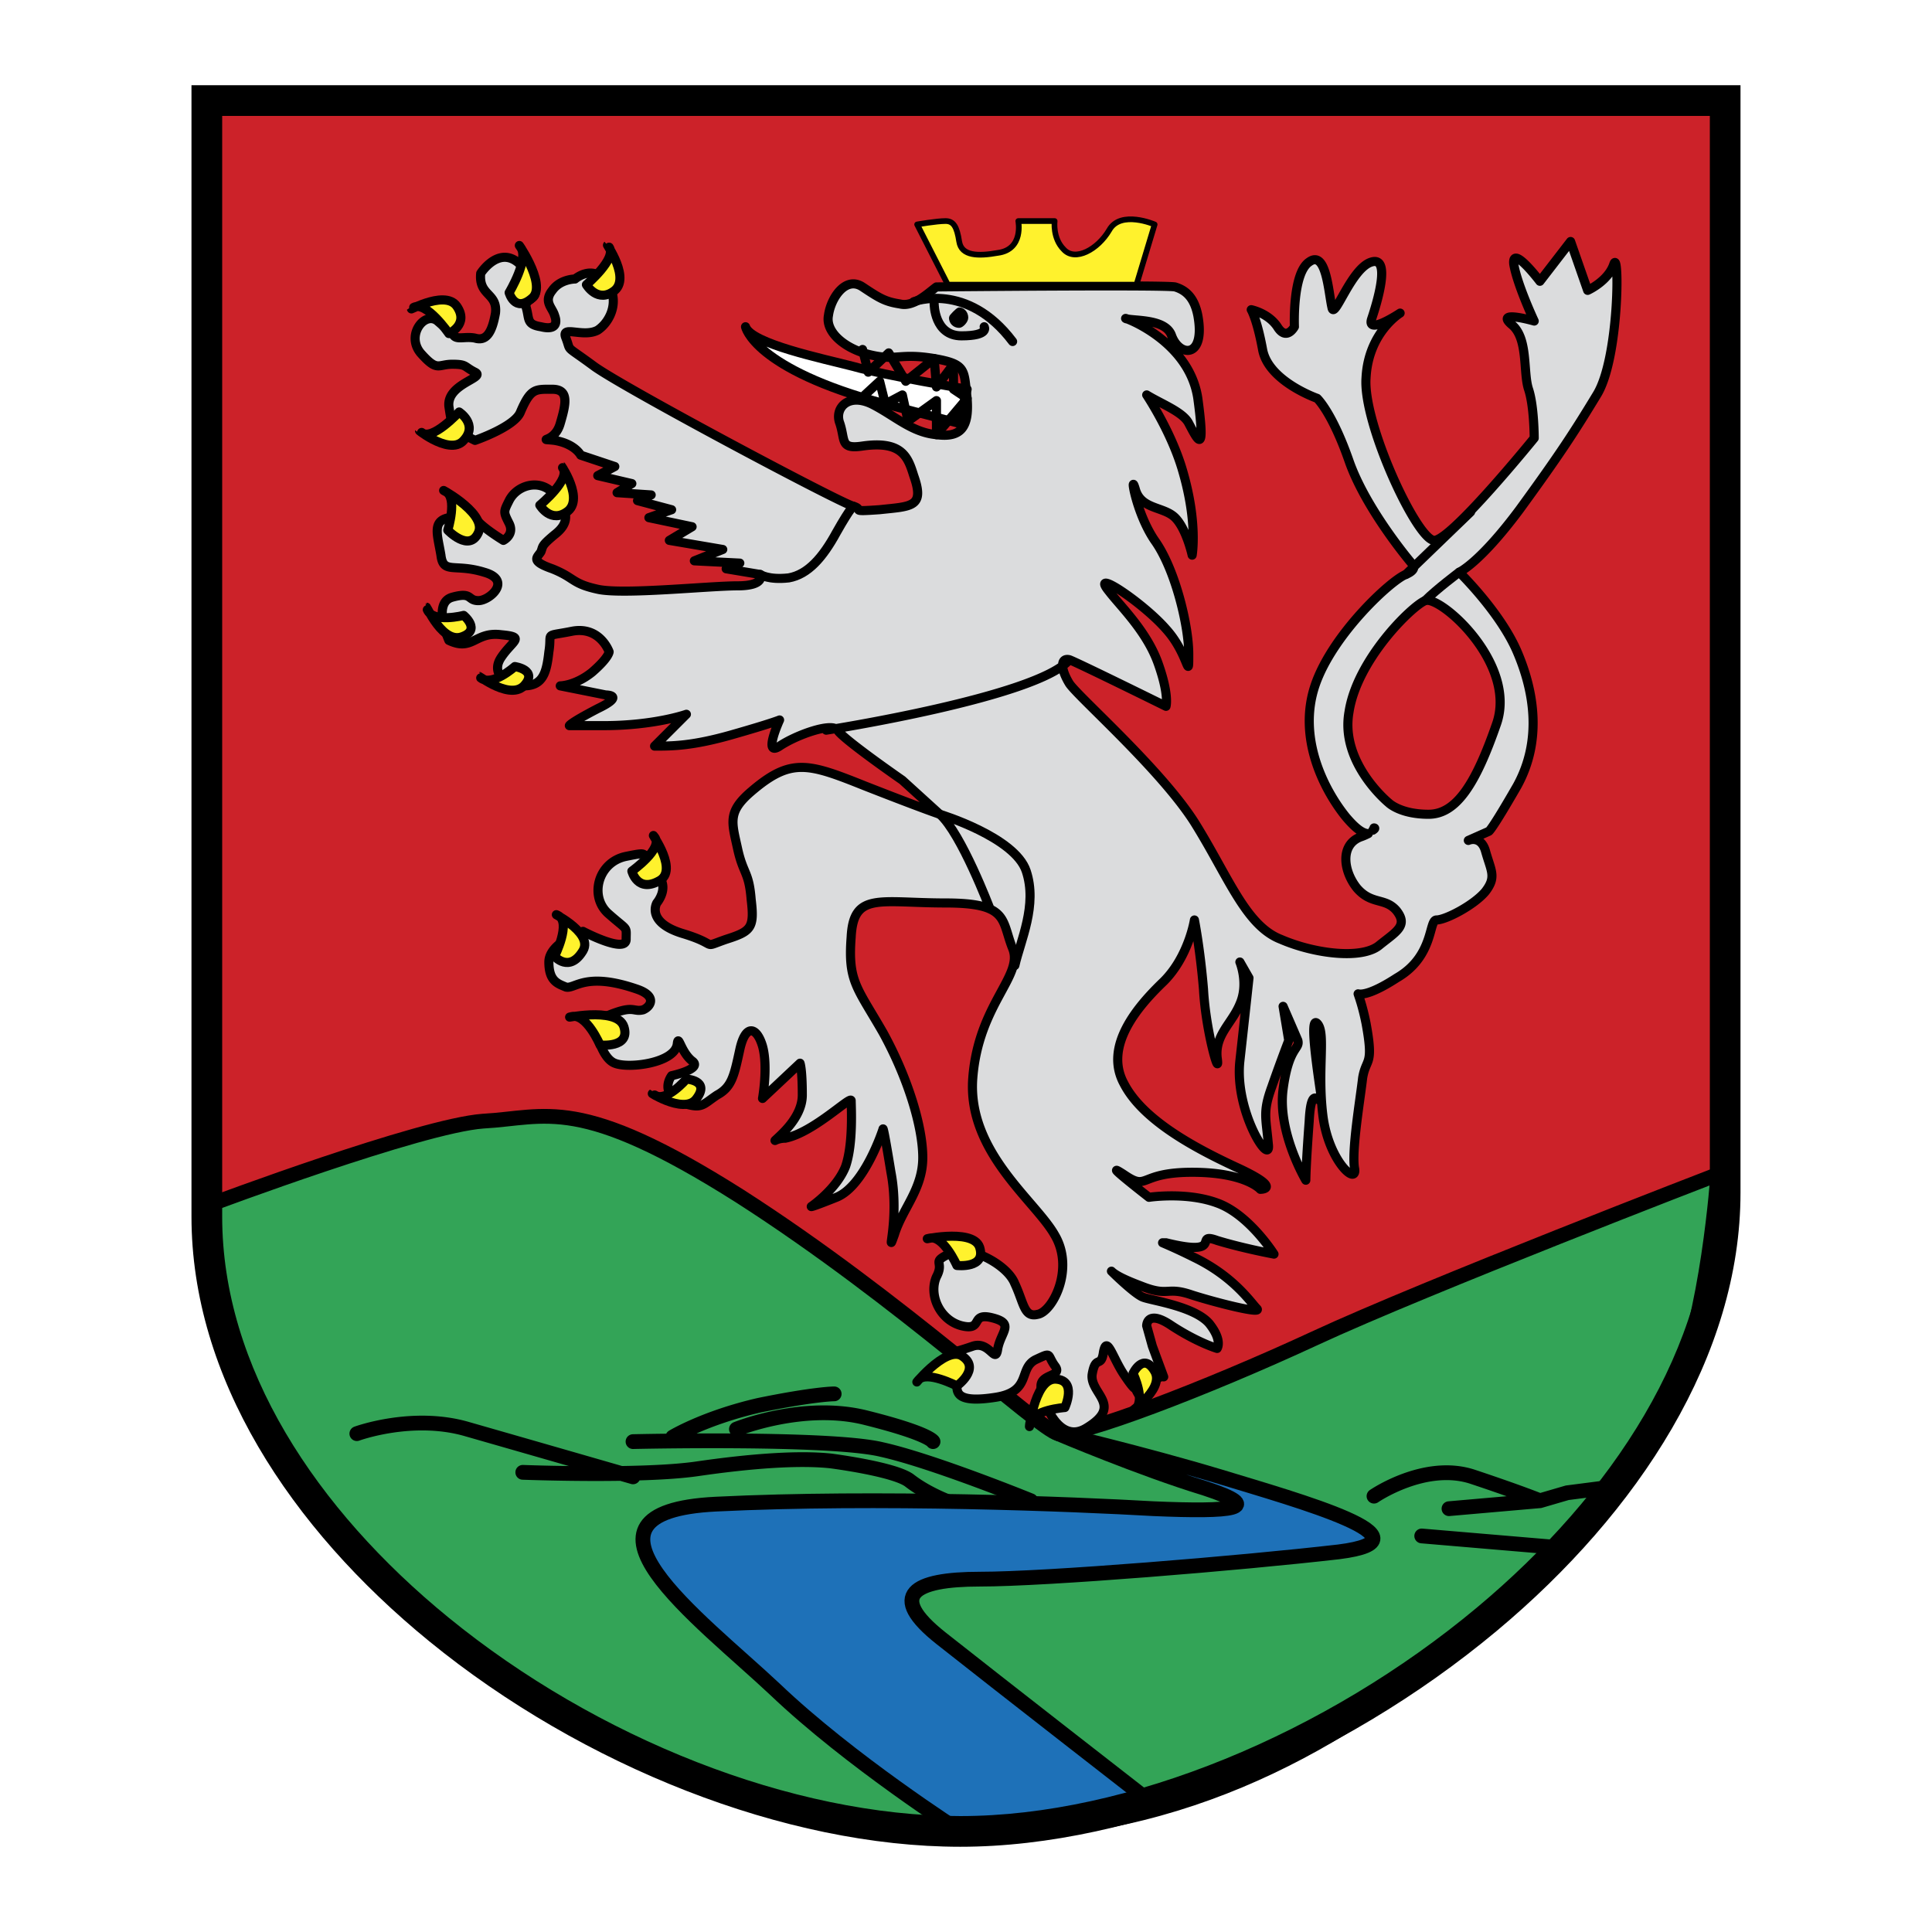 <svg xmlns="http://www.w3.org/2000/svg" width="2500" height="2500" viewBox="0 0 192.756 192.756"><path fill-rule="evenodd" clip-rule="evenodd" fill="#fff" d="M0 0h192.756v192.756H0V0z"/><path d="M20.295 10.262h151.486v108.965c0 32.996-43.768 63.723-76.312 63.723-32.655 0-75.174-28.688-75.174-61.457V10.262z" fill-rule="evenodd" clip-rule="evenodd" fill="#cc2229"/><path d="M21.089 120.133s20.862-7.822 27.099-8.275c6.35-.342 9.524-2.723 25.625 7.48 16.1 10.318 29.821 23.246 31.747 23.697 2.043.342 14.629-4.42 25.629-9.521 10.996-5.104 40.199-16.35 40.199-16.35s-.982 14.377-4.414 21.568c-4.307 7.482-30.062 45.75-71.164 43.988-37.657-2.812-54.312-22.449-54.312-22.449S26.293 145.43 23.81 135.1c-2.419-5.846-2.721-14.967-2.721-14.967z" fill-rule="evenodd" clip-rule="evenodd" fill="#33a457" stroke="#000" stroke-width="1.473" stroke-linecap="round" stroke-linejoin="round" stroke-miterlimit="2.613"/><path d="M151.596 50.855c3.969-5.444 5.445-7.711 7.713-11.452 2.268-3.629 2.268-14.741 1.699-13.041-.568 1.702-2.607 2.608-2.607 2.608l-1.703-4.875-3.061 3.968s-2.834-3.742-2.607-1.702c.34 2.042 2.039 5.67 2.039 5.67s-3.965-1.133-2.266.34c1.701 1.361 1.135 4.763 1.701 6.464.564 1.701.564 4.875.564 4.875s-8.275 10.204-9.977 10.204-7.143-11.678-6.801-16.213c.225-4.536 3.4-6.463 3.4-6.463s-3.4 2.269-2.838.567c.572-1.701 1.93-6.235 0-5.67-2.039.568-3.74 5.896-3.965 4.536-.34-1.474-.568-5.784-2.27-4.536-1.699 1.134-1.473 6.464-1.473 6.464s-.793 1.473-1.701 0c-.906-1.361-2.607-1.701-2.607-1.701s.566.907 1.131 3.967c.57 3.175 5.443 4.877 5.443 4.877s1.477 1.361 3.18 6.235c1.699 4.877 6.234 10.205 6.234 10.205s.793.567-.57 1.135c-1.473.566-7.367 6.009-9.066 11.111-1.703 5.103.793 10.206 3.061 13.039 1.135 1.36 1.811 1.702 2.266 1.702-.225.112-.455.227-.793.34-2.039.792-1.703 3.401-.338 5.101 1.469 1.702 2.832.907 3.965 2.269 1.137 1.473 0 2.041-1.699 3.402-1.701 1.473-6.461.906-9.863-.568-3.516-1.361-5.217-6.235-8.619-11.678-3.4-5.329-11.564-12.473-12.473-13.833-.906-1.473-.906-2.608 0-2.381.908.339 9.639 4.649 9.639 4.649s.342-1.135-.795-4.311c-1.133-3.173-3.742-5.667-4.875-7.142-2.039-2.495 3.402 1.133 5.67 3.742 2.268 2.494 2.268 5.442 2.268 2.494 0-2.835-1.361-8.504-3.404-11.339-1.924-2.834-2.492-7.028-1.924-5.102.566 2.042 2.832 1.701 3.967 2.834 1.135 1.134 1.701 3.742 1.701 3.742s.566-3.174-.908-8.277c-.793-2.835-2.381-5.782-3.627-7.709 1.475.905 3.627 1.701 4.195 2.833.906 1.701 1.701 3.402.906-2.494-.906-6.01-7.936-8.278-7.143-7.938.908.227 3.969 0 4.533 1.701.795 2.154 3.404 2.267 2.609-2.042-.34-1.7-1.133-2.494-2.268-2.835-1.135-.225-23.81 0-23.81 0-.794.568-2.269 2.042-3.63 1.701-1.473-.227-2.04-.566-3.741-1.701-1.7-1.132-3.174 1.135-3.401 2.835-.34 1.701 1.701 3.401 4.309 3.969 2.494.567 2.834-.226 6.236.34 3.288.567 2.948 1.135 3.288 3.969.227 2.834-.566 3.968-3.061 3.628-2.494-.227-4.195-1.927-6.464-3.062-2.38-1.132-3.741.454-3.174 1.928.566 1.701 0 2.608 2.267 2.267 3.969-.566 4.537 1.135 5.103 2.949 1.134 3.174-.225 3.061-3.401 3.402-3.174.225-1.475 0-2.608-.341-1.134-.223-22.676-11.676-25.852-13.944-3.061-2.267-2.268-1.359-2.835-2.834-.566-1.361 1.701 0 3.174-.794 1.361-.907 2.269-3.174.794-4.875-1.36-1.702-3.062-.227-3.062-.227s-1.473 0-2.267 1.134c-.907 1.134 0 1.701.227 2.494.34.907 0 1.475-1.36 1.135-1.475-.228-1.134-.794-1.475-1.928-.226-1.135 1.701-.567.569-2.608-2.496-4.875-5.104-.794-5.104-.794-.227 2.267 1.702 1.928 1.474 3.969-.34 1.928-.907 2.834-2.041 2.495-1.133-.227-2.041.339-2.267-.567v-.114c-.227 0-.566-.227-1.475-1.02-1.246-1.021-3.174 1.361-1.701 3.176 1.701 1.927 1.701 1.133 3.176 1.133 1.473 0 1.134.227 2.267.794 1.134.567-2.833 1.134-2.608 3.402.341 2.267.341 2.267 2.608 3.401 0 0 3.97-1.361 4.535-2.834 1.021-2.382 1.475-2.268 3.176-2.268s1.36 1.473.794 3.401c-.568 2.041-2.496 1.474-.568 1.701 2.041.339 2.608 1.473 2.608 1.473l3.401 1.135-1.702.907 3.402.794-1.473.907 3.401.226-1.36.568 3.401.907-2.267.792 4.309.907-2.269 1.36 5.329.907-2.834 1.134 4.535.227-1.359.567 3.399.568s.567 1.132-2.267 1.132c-2.833 0-11.452.908-13.948.342-2.607-.567-2.267-1.135-4.534-2.042-2.268-.794-1.474-1.134-1.134-1.7.227-.567 0-.567 1.36-1.701 1.475-1.134 1.475-2.269 0-3.969-1.36-1.7-3.742-1.02-4.535.568-.569 1.132-.569 1.132 0 2.267.567 1.134-.569 1.7-.569 1.7s-2.267-1.36-2.833-2.267c-.566-.792-.794-.227-2.608 0-1.701.34-1.133 1.701-.792 3.742.227 1.928 1.36.793 4.308 1.701 2.834.793.567 2.835-.567 2.835s-.565-.907-2.607-.34c-2.042.566-.341 4.308-.341 4.308 2.383 1.135 2.608-.906 5.216-.566 2.494.227 1.134.566 0 2.267s.794 2.608.794 2.608-.569.227 1.474.227c1.927 0 2.268-1.361 2.494-3.401.34-2.041-.567-1.475 2.267-2.041 2.835-.568 3.743 2.041 3.743 2.041s0 .566-1.701 2.04c-1.702 1.361-3.174 1.361-3.174 1.361l4.534.907s2.042 0-.794 1.36c-2.833 1.476-2.833 1.701-2.833 1.701h3.401c5.103 0 8.277-1.133 8.277-1.133l-3.175 3.176c1.7 0 3.742 0 7.71-1.135 3.969-1.132 4.762-1.473 4.762-1.473s-1.702 3.741 0 2.608c1.701-1.135 5.216-2.382 5.782-1.589.568.907 6.464 4.989 6.464 4.989l3.742 3.402s-1.701-.566-7.484-2.834c-5.668-2.269-7.37-2.835-11.338.567-2.382 2.04-1.928 3.061-1.361 5.668s1.135 2.268 1.361 5.103c.34 2.834 0 3.175-2.494 3.968-2.608.907-.569.568-4.31-.567-3.741-1.132-2.609-3.061-2.609-3.061s1.361-1.588 0-2.835c-1.926-2.041-.226-2.38-3.06-1.813-2.837.567-3.742 4.082-1.701 5.783 1.927 1.701 1.701 1.132 1.701 2.494 0 1.475-4.31-.793-4.31-.793s-3.401 1.133-3.401 3.062c0 1.928.906 2.155 1.7 2.495.907.227 1.928-1.588 7.144.227 1.926.678 1.36 1.701.566 2.041-.907.229-.907-.34-2.606.229-1.701.564-2.269 1.133-2.269 1.133s.567 3.402 2.041 3.967c1.361.566 6.01 0 6.237-1.926.113-1.021.34.793 1.475 1.699 1.134.793-2.042 1.475-2.042 1.475s-1.475 1.928 1.475 2.836c1.586.453 1.701 0 3.062-.908 1.473-.793 1.7-1.928 2.267-4.535s1.7-2.27 2.267-.34c.569 2.041 0 5.215 0 5.215l3.742-3.516s.227.566.227 3.176c0 2.268-2.267 4.082-2.722 4.535.228-.113.57-.227 1.022-.227 2.835-.568 6.576-4.309 6.576-3.742 0 .568.228 4.309-.566 6.576-.907 2.268-3.402 3.969-3.402 3.969s-.339.227 2.495-.906c2.834-1.135 4.648-6.805 4.648-6.805s0-.566.794 4.309c.906 4.764-.567 8.73.34 6.236.793-2.607 2.834-4.535 2.834-7.709 0-3.062-1.473-7.938-3.969-12.473-2.607-4.535-3.514-5.102-3.175-9.525.228-4.536 2.836-3.401 9.413-3.401 6.348 0 5.555 1.7 6.69 4.535 1.133 2.723-3.402 5.557-3.969 12.926-.568 7.371 6.236 12.246 8.162 15.646 2.041 3.4-.225 7.711-1.699 7.938-1.361.342-1.361-1.135-2.268-3.059-.793-2.043-4.763-3.857-6.123-3.178-2.495 1.135-.794.793-1.701 2.494-.794 1.814.34 4.311 2.495 4.877 2.267.564.793-1.361 3.062-.793 2.268.564.906 1.357.566 3.061-.227 1.699-.793-.795-2.494-.227-3.289 1.135-1.134 0-2.155 1.135-.68.566.566 1.926.566 2.832 0 .793.227 1.701 3.856 1.133 3.629-.564 2.268-2.834 3.969-3.74 1.701-.793 1.133-.566 1.926.566.908 1.135-1.359.795-1.359 2.041 0 1.701.795 2.496.795 2.496s1.359 3.174 3.74 1.699c3.742-2.268.34-3.402.568-5.328.338-2.041.906-.568 1.135-2.268.338-1.701.904.568 2.039 2.268 1.135 1.701 1.135 1.361 1.135 1.361s.793 2.041 1.359.34c.564-1.701 1.473-1.475 1.473-1.475l-1.131-3.061-.568-2.041s0-1.701 2.492 0c2.609 1.701 4.537 2.268 4.537 2.268s.568-.795-.793-2.496c-1.475-1.699-5.668-2.266-6.576-2.607-.68-.227-2.494-1.928-3.174-2.605.34.34 1.133.793 2.947 1.473 2.836 1.133 2.494 0 5.102.906 2.494.793 7.027 1.928 6.463 1.361-.566-.568-2.268-3.176-6.236-5.102a55.95 55.95 0 0 0-3.176-1.475h.342c6.008 1.475 2.607-1.135 5.102-.229 2.609.795 5.672 1.361 5.672 1.361s-2.496-3.969-5.672-5.102c-3.061-1.135-6.803-.566-6.803-.566s-5.102-3.969-2.494-2.27c2.494 1.701 1.359-.227 6.803-.227 5.33 0 6.803 1.701 6.803 1.701s2.27 0-2.041-2.041c-4.195-1.928-9.637-4.76-11.564-8.502-2.039-3.742 1.359-7.711 3.967-10.205 2.496-2.495 3.062-6.125 3.062-6.125s.566 2.835.906 6.917c.229 4.309 1.703 9.184 1.361 6.805-.225-2.27 1.475-3.402 2.268-5.33.908-2.041 0-4.196 0-4.196l.908 1.588s-.34 3.174-.908 8.275c-.566 5.104 3.176 10.771 2.836 8.277-.227-2.607-.57-3.174.34-5.668a156.954 156.954 0 0 1 1.699-4.648l-.564-3.402s1.133 2.607 1.473 3.402c.227.906-.908.566-1.473 4.875-.568 4.307 2.268 9.07 2.268 9.07s0-1.361.338-5.895c.229-4.537 1.363-.568 1.137-2.836-.344-2.383-1.137-7.711-.344-6.916.908.906 0 4.533.57 9.184.566 4.535 3.402 7.029 3.172 5.328-.34-1.699.568-7.029.795-9.07.342-2.039 1.135-1.133.342-5.441-.342-1.701-.684-2.609-.793-2.949.451.115 1.586-.113 3.852-1.586 3.742-2.155 3.176-5.785 3.969-5.785.91 0 3.744-1.473 4.877-2.834 1.133-1.473.566-2.041 0-4.081-.342-1.135-1.133-1.247-1.701-1.02l2.041-.907s.227 0 2.834-4.536c2.496-4.536 1.699-9.411 0-13.379-1.699-3.969-5.783-7.938-5.783-7.938s2.039-.907 6.008-6.235zm-14.627 31.973c.115-.112.115-.225.115-.225s.227 0-.115.225zm12.359-10.657c-2.039 5.896-3.967 9.07-6.803 9.07-2.834 0-3.969-1.135-3.969-1.135s-4.873-3.968-3.965-9.07c.793-5.216 6.234-10.544 7.594-11.111 1.473-.567 9.184 6.235 7.143 12.246z" fill-rule="evenodd" clip-rule="evenodd" fill="#dbdcdd"/><path d="M151.596 50.855c3.969-5.444 5.445-7.711 7.713-11.452 2.268-3.629 2.268-14.741 1.699-13.041-.568 1.702-2.607 2.608-2.607 2.608l-1.703-4.875-3.061 3.968s-2.834-3.742-2.607-1.702c.34 2.042 2.039 5.67 2.039 5.67s-3.965-1.133-2.266.34c1.701 1.361 1.135 4.763 1.701 6.464.564 1.701.564 4.875.564 4.875s-8.275 10.204-9.977 10.204-7.143-11.678-6.801-16.213c.225-4.536 3.4-6.463 3.4-6.463s-3.4 2.269-2.838.567c.572-1.701 1.93-6.235 0-5.67-2.039.568-3.74 5.896-3.965 4.536-.34-1.474-.568-5.784-2.27-4.536-1.699 1.134-1.473 6.464-1.473 6.464s-.793 1.473-1.701 0c-.906-1.361-2.607-1.701-2.607-1.701s.566.907 1.131 3.967c.57 3.175 5.443 4.877 5.443 4.877s1.477 1.361 3.18 6.235c1.699 4.877 6.234 10.205 6.234 10.205s.793.567-.57 1.135c-1.473.566-7.367 6.009-9.066 11.111-1.703 5.103.793 10.206 3.061 13.039 1.135 1.36 1.811 1.702 2.266 1.702-.225.112-.455.227-.793.34-2.039.792-1.703 3.401-.338 5.101 1.469 1.702 2.832.907 3.965 2.269 1.137 1.473 0 2.041-1.699 3.402-1.701 1.473-6.461.906-9.863-.568-3.516-1.361-5.217-6.235-8.619-11.678-3.4-5.329-11.564-12.473-12.473-13.833-.906-1.473-.906-2.608 0-2.381.908.339 9.639 4.649 9.639 4.649s.342-1.135-.795-4.311c-1.133-3.173-3.742-5.667-4.875-7.142-2.039-2.495 3.402 1.133 5.67 3.742 2.268 2.494 2.268 5.442 2.268 2.494 0-2.835-1.361-8.504-3.404-11.339-1.924-2.834-2.492-7.028-1.924-5.102.566 2.042 2.832 1.701 3.967 2.834 1.135 1.134 1.701 3.742 1.701 3.742s.566-3.174-.908-8.277c-.793-2.835-2.381-5.782-3.627-7.709 1.475.905 3.627 1.701 4.195 2.833.906 1.701 1.701 3.402.906-2.494-.906-6.01-7.936-8.278-7.143-7.938.908.227 3.969 0 4.533 1.701.795 2.154 3.404 2.267 2.609-2.042-.34-1.7-1.133-2.494-2.268-2.835-1.135-.225-23.81 0-23.81 0-.794.568-2.269 2.042-3.63 1.701-1.473-.227-2.04-.566-3.741-1.701-1.7-1.132-3.174 1.135-3.401 2.835-.34 1.701 1.701 3.401 4.309 3.969 2.494.567 2.834-.226 6.236.34 3.288.567 2.948 1.135 3.288 3.969.227 2.834-.566 3.968-3.061 3.628-2.494-.227-4.195-1.927-6.464-3.062-2.38-1.132-3.741.454-3.174 1.928.566 1.701 0 2.608 2.267 2.267 3.969-.566 4.537 1.135 5.103 2.949 1.134 3.174-.225 3.061-3.401 3.402-3.174.225-1.475 0-2.608-.341-1.134-.223-22.676-11.676-25.852-13.944-3.061-2.267-2.268-1.359-2.835-2.834-.566-1.361 1.701 0 3.174-.794 1.361-.907 2.269-3.174.794-4.875-1.36-1.702-3.062-.227-3.062-.227s-1.473 0-2.267 1.134c-.907 1.134 0 1.701.227 2.494.34.907 0 1.475-1.36 1.135-1.475-.228-1.134-.794-1.475-1.928-.226-1.135 1.701-.567.569-2.608-2.496-4.875-5.104-.794-5.104-.794-.227 2.267 1.702 1.928 1.474 3.969-.34 1.928-.907 2.834-2.041 2.495-1.133-.227-2.041.339-2.267-.567v-.114c-.227 0-.566-.227-1.475-1.02-1.246-1.021-3.174 1.361-1.701 3.176 1.701 1.927 1.701 1.133 3.176 1.133 1.473 0 1.134.227 2.267.794 1.134.567-2.833 1.134-2.608 3.402.341 2.267.341 2.267 2.608 3.401 0 0 3.97-1.361 4.535-2.834 1.021-2.382 1.475-2.268 3.176-2.268s1.36 1.473.794 3.401c-.568 2.041-2.496 1.474-.568 1.701 2.041.339 2.608 1.473 2.608 1.473l3.401 1.135-1.702.907 3.402.794-1.473.907 3.401.226-1.36.568 3.401.907-2.267.792 4.309.907-2.269 1.36 5.329.907-2.834 1.134 4.535.227-1.359.567 3.399.568s.567 1.132-2.267 1.132c-2.833 0-11.452.908-13.948.342-2.607-.567-2.267-1.135-4.534-2.042-2.268-.794-1.474-1.134-1.134-1.7.227-.567 0-.567 1.36-1.701 1.475-1.134 1.475-2.269 0-3.969-1.36-1.7-3.742-1.02-4.535.568-.569 1.132-.569 1.132 0 2.267.567 1.134-.569 1.7-.569 1.7s-2.267-1.36-2.833-2.267c-.566-.792-.794-.227-2.608 0-1.701.34-1.133 1.701-.792 3.742.227 1.928 1.36.793 4.308 1.701 2.834.793.567 2.835-.567 2.835s-.565-.907-2.607-.34c-2.042.566-.341 4.308-.341 4.308 2.383 1.135 2.608-.906 5.216-.566 2.494.227 1.134.566 0 2.267s.794 2.608.794 2.608-.569.227 1.474.227c1.927 0 2.268-1.361 2.494-3.401.34-2.041-.567-1.475 2.267-2.041 2.835-.568 3.743 2.041 3.743 2.041s0 .566-1.701 2.04c-1.702 1.361-3.174 1.361-3.174 1.361l4.534.907s2.042 0-.794 1.36c-2.833 1.476-2.833 1.701-2.833 1.701h3.401c5.103 0 8.277-1.133 8.277-1.133l-3.175 3.176c1.7 0 3.742 0 7.71-1.135 3.969-1.132 4.762-1.473 4.762-1.473s-1.702 3.741 0 2.608c1.701-1.135 5.216-2.382 5.782-1.589.568.907 6.464 4.989 6.464 4.989l3.742 3.402s-1.701-.566-7.484-2.834c-5.668-2.269-7.37-2.835-11.338.567-2.382 2.04-1.928 3.061-1.361 5.668s1.135 2.268 1.361 5.103c.34 2.834 0 3.175-2.494 3.968-2.608.907-.569.568-4.31-.567-3.741-1.132-2.609-3.061-2.609-3.061s1.361-1.588 0-2.835c-1.926-2.041-.226-2.38-3.06-1.813-2.837.567-3.742 4.082-1.701 5.783 1.927 1.701 1.701 1.132 1.701 2.494 0 1.475-4.31-.793-4.31-.793s-3.401 1.133-3.401 3.062c0 1.928.906 2.155 1.7 2.495.907.227 1.928-1.588 7.144.227 1.926.678 1.36 1.701.566 2.041-.907.229-.907-.34-2.606.229-1.701.564-2.269 1.133-2.269 1.133s.567 3.402 2.041 3.967c1.361.566 6.01 0 6.237-1.926.113-1.021.34.793 1.475 1.699 1.134.793-2.042 1.475-2.042 1.475s-1.475 1.928 1.475 2.836c1.586.453 1.701 0 3.062-.908 1.473-.793 1.7-1.928 2.267-4.535s1.7-2.27 2.267-.34c.569 2.041 0 5.215 0 5.215l3.742-3.516s.227.566.227 3.176c0 2.268-2.267 4.082-2.722 4.535.228-.113.57-.227 1.022-.227 2.835-.568 6.576-4.309 6.576-3.742 0 .568.228 4.309-.566 6.576-.907 2.268-3.402 3.969-3.402 3.969s-.339.227 2.495-.906c2.834-1.135 4.648-6.805 4.648-6.805s0-.566.794 4.309c.906 4.764-.567 8.73.34 6.236.793-2.607 2.834-4.535 2.834-7.709 0-3.062-1.473-7.938-3.969-12.473-2.607-4.535-3.514-5.102-3.175-9.525.228-4.536 2.836-3.401 9.413-3.401 6.348 0 5.555 1.7 6.69 4.535 1.133 2.723-3.402 5.557-3.969 12.926-.568 7.371 6.236 12.246 8.162 15.646 2.041 3.4-.225 7.711-1.699 7.938-1.361.342-1.361-1.135-2.268-3.059-.793-2.043-4.763-3.857-6.123-3.178-2.495 1.135-.794.793-1.701 2.494-.794 1.814.34 4.311 2.495 4.877 2.267.564.793-1.361 3.062-.793 2.268.564.906 1.357.566 3.061-.227 1.699-.793-.795-2.494-.227-3.289 1.135-1.134 0-2.155 1.135-.68.566.566 1.926.566 2.832 0 .793.227 1.701 3.856 1.133 3.629-.564 2.268-2.834 3.969-3.74 1.701-.793 1.133-.566 1.926.566.908 1.135-1.359.795-1.359 2.041 0 1.701.795 2.496.795 2.496s1.359 3.174 3.74 1.699c3.742-2.268.34-3.402.568-5.328.338-2.041.906-.568 1.135-2.268.338-1.701.904.568 2.039 2.268 1.135 1.701 1.135 1.361 1.135 1.361s.793 2.041 1.359.34c.564-1.701 1.473-1.475 1.473-1.475l-1.131-3.061-.568-2.041s0-1.701 2.492 0c2.609 1.701 4.537 2.268 4.537 2.268s.568-.795-.793-2.496c-1.475-1.699-5.668-2.266-6.576-2.607-.68-.227-2.494-1.928-3.174-2.605.34.34 1.133.793 2.947 1.473 2.836 1.133 2.494 0 5.102.906 2.494.793 7.027 1.928 6.463 1.361-.566-.568-2.268-3.176-6.236-5.102a55.95 55.95 0 0 0-3.176-1.475h.342c6.008 1.475 2.607-1.135 5.102-.229 2.609.795 5.672 1.361 5.672 1.361s-2.496-3.969-5.672-5.102c-3.061-1.135-6.803-.566-6.803-.566s-5.102-3.969-2.494-2.27c2.494 1.701 1.359-.227 6.803-.227 5.33 0 6.803 1.701 6.803 1.701s2.27 0-2.041-2.041c-4.195-1.928-9.637-4.76-11.564-8.502-2.039-3.742 1.359-7.711 3.967-10.205 2.496-2.495 3.062-6.125 3.062-6.125s.566 2.835.906 6.917c.229 4.309 1.703 9.184 1.361 6.805-.225-2.27 1.475-3.402 2.268-5.33.908-2.041 0-4.196 0-4.196l.908 1.588s-.34 3.174-.908 8.275c-.566 5.104 3.176 10.771 2.836 8.277-.227-2.607-.57-3.174.34-5.668a156.954 156.954 0 0 1 1.699-4.648l-.564-3.402s1.133 2.607 1.473 3.402c.227.906-.908.566-1.473 4.875-.568 4.307 2.268 9.07 2.268 9.07s0-1.361.338-5.895c.229-4.537 1.363-.568 1.137-2.836-.344-2.383-1.137-7.711-.344-6.916.908.906 0 4.533.57 9.184.566 4.535 3.402 7.029 3.172 5.328-.34-1.699.568-7.029.795-9.07.342-2.039 1.135-1.133.342-5.441-.342-1.701-.684-2.609-.793-2.949.451.115 1.586-.113 3.852-1.586 3.742-2.155 3.176-5.785 3.969-5.785.91 0 3.744-1.473 4.877-2.834 1.133-1.473.566-2.041 0-4.081-.342-1.135-1.133-1.247-1.701-1.02l2.041-.907s.227 0 2.834-4.536c2.496-4.536 1.699-9.411 0-13.379-1.699-3.969-5.783-7.938-5.783-7.938s2.039-.907 6.008-6.235m-14.627 31.973c.115-.112.115-.225.115-.225s.227 0-.115.225m12.359-10.657c-2.039 5.896-3.967 9.07-6.803 9.07-2.834 0-3.969-1.135-3.969-1.135s-4.873-3.968-3.965-9.07c.793-5.216 6.234-10.544 7.594-11.111 1.473-.567 9.184 6.235 7.143 12.246zM82.431 72.85s21.091-3.288 24.265-7.029" fill="none" stroke="#000" stroke-width=".908" stroke-linecap="round" stroke-linejoin="round" stroke-miterlimit="2.613"/><path d="M98.76 90.652s-2.835-7.483-4.99-9.411c0 0 7.484 2.268 8.617 5.669 1.135 3.402-.566 6.917-1.133 9.412M91.162 30.104s5.329-2.041 9.866 3.968m-7.825-3.741s0 3.176 2.722 3.176c2.835 0 2.267-.907 2.267-.907" fill="none" stroke="#000" stroke-width=".908" stroke-linecap="round" stroke-linejoin="round" stroke-miterlimit="2.613"/><path d="M95.697 30.898c-.112 0-.793.68-.793.792 0 .455.34.794.793.794.228 0 .68-.453.68-.794 0-.452-.34-.792-.68-.792z" fill-rule="evenodd" clip-rule="evenodd" stroke="#000" stroke-width=".453" stroke-linecap="round" stroke-linejoin="round" stroke-miterlimit="2.613"/><path d="M74.381 32.599s.794 4.194 13.947 7.709l7.369 1.928.794-3.401s-8.163-1.361-11.338-2.269c-3.061-.793-10.205-2.266-10.772-3.967z" fill-rule="evenodd" clip-rule="evenodd" fill="#fff" stroke="#000" stroke-width=".908" stroke-linecap="round" stroke-linejoin="round" stroke-miterlimit="2.613"/><path d="M85.153 50.514s-.228 0-1.701 2.608c-1.359 2.494-2.834 4.195-4.762 4.535-2.041.227-2.836-.339-2.836-.339" fill="none" stroke="#000" stroke-width=".908" stroke-linecap="round" stroke-linejoin="round" stroke-miterlimit="2.613"/><path d="M113.387 28.404l1.811-6.01s-3.4-1.475-4.533.567c-1.133 1.926-3.402 3.174-4.535 1.926-1.133-1.133-.908-2.833-.908-2.833h-3.627s.566 2.833-2.041 3.174c-1.928.341-3.628.341-3.856-1.134-.227-1.475-.565-2.041-1.359-2.041-.907 0-2.836.339-2.836.339l3.062 6.01h18.822v.002z" fill-rule="evenodd" clip-rule="evenodd" fill="#fff22d" stroke="#000" stroke-width=".568" stroke-linecap="round" stroke-linejoin="round" stroke-miterlimit="2.613"/><path d="M58.507 28.404s3.062-2.609 2.268-3.743c-.907-1.134 2.267 2.836.566 4.309-1.702 1.361-2.834-.566-2.834-.566zM50.797 29.197s2.041-3.402 1.132-4.536c-.793-1.134 2.836 3.743 1.136 5.103-1.701 1.474-2.268-.567-2.268-.567zM51.364 66.501s-2.269 2.042-3.403 1.134c-1.021-.906 2.721 2.38 4.31.793 1.474-1.587-.907-1.927-.907-1.927zM53.858 50.401s3.174-2.609 2.267-3.743c-.793-1.134 2.269 2.834.567 4.309-1.7 1.361-2.834-.566-2.834-.566zM63.042 86.911s3.176-2.268 2.269-3.401c-.907-1.134 2.494 3.061.566 4.307-2.268 1.361-2.835-.906-2.835-.906zM55.332 95.415s1.701-3.401.34-4.083c-1.247-.566 3.629 1.588 2.495 3.515-1.361 2.268-2.835.568-2.835.568zM68.485 107.662s-2.041 2.379-3.175 1.586c-1.247-.793 2.948 2.154 4.195.34 1.36-1.815-1.02-1.926-1.02-1.926zM59.868 104.26s-1.36-3.176-2.835-2.834c-1.361.34 4.537-1.137 5.216 1.018.68 2.156-2.381 1.816-2.381 1.816zM95.47 126.256s-1.359-3.062-2.721-2.721c-1.474.34 4.31-1.135 4.989.906.68 2.153-2.268 1.815-2.268 1.815zM95.47 138.273s-3.061-1.586-3.854-.566c-.907 1.135 2.722-3.629 4.422-2.381 1.814 1.246-.568 2.947-.568 2.947zM106.242 140.428s-3.402.23-3.514 1.701c-.115 1.363.338-4.648 2.605-4.533 2.157.111.909 2.832.909 2.832zM113.045 137.027s1.361 2.836.115 3.631c-1.135.678 3.174-1.932 2.037-3.857-1.131-1.928-2.152.226-2.152.226z" fill-rule="evenodd" clip-rule="evenodd" fill="#fff22d" stroke="#000" stroke-width=".908" stroke-linecap="round" stroke-linejoin="round" stroke-miterlimit="2.613"/><path fill="none" stroke="#000" stroke-width=".908" stroke-linecap="round" stroke-linejoin="round" stroke-miterlimit="2.613" d="M86.059 34.866l.567 2.268 2.041-1.926 1.701 2.833 2.835-2.268.227 2.836 1.701-2.269v2.495l1.36.908-3.061 3.628v-3.403l-2.834 2.041-.568-2.606-1.7.905-.567-2.267-1.475 1.362M146.721 51.08l-6.465 6.237"/><path d="M145.586 57.09s-2.268 1.701-3.4 2.835l3.4-2.835z" fill-rule="evenodd" clip-rule="evenodd" fill="#00acec"/><path d="M145.586 57.09s-2.268 1.701-3.4 2.835" fill="none" stroke="#000" stroke-width=".908" stroke-linecap="round" stroke-linejoin="round" stroke-miterlimit="2.613"/><path d="M44.786 33.28s-2.267-3.29-3.515-2.608c-1.247.793 3.062-1.928 4.309-.114 1.249 1.814-.794 2.722-.794 2.722zM45.808 41.104s-2.722 2.946-3.742 2.04c-1.134-.907 2.72 2.495 4.195.794 1.473-1.587-.453-2.834-.453-2.834zM46.261 61.398s-3.062.794-3.629-.566c-.454-1.361 1.247 3.401 3.4 2.721 2.044-.68.229-2.155.229-2.155zM44.674 52.895s1.019-3.288-.227-3.854c-1.248-.681 4.195 2.04 3.288 4.082-.906 2.04-3.061-.228-3.061-.228z" fill-rule="evenodd" clip-rule="evenodd" fill="#fff22d" stroke="#000" stroke-width=".908" stroke-linecap="round" stroke-linejoin="round" stroke-miterlimit="2.613"/><path d="M95.811 182.721s-10.999-7.029-18.483-14.17c-7.481-7.031-21.996-17.691-5.895-18.484 16.215-.795 35.718 0 43.656.455 7.822.338 11.336 0 5.102-2.041-6.35-1.93-14.629-5.445-14.629-5.445s8.279 1.93 16.217 4.311c7.822 2.383 21.654 6.236 11.791 7.482-9.865 1.137-29.141 2.723-35.83 2.723-6.577 0-9.297 1.588-3.854 5.896 5.442 4.309 20.749 16.213 20.749 16.213s-3.176 1.477-9.412 1.928c-6.352.339-9.412 1.132-9.412 1.132z" fill-rule="evenodd" clip-rule="evenodd" fill="#1e71b8" stroke="#000" stroke-width="1.473" stroke-linecap="round" stroke-linejoin="round" stroke-miterlimit="2.613"/><path d="M35.603 143.035s5.556-2.039 10.997-.451a9056.06 9056.06 0 0 1 16.556 4.762m-10.998-.451s11.792.451 17.348-.344c5.443-.793 10.205-1.133 13.38-.793 0 0 6.236.793 7.823 1.93 1.587 1.246 3.629 2.041 3.629 2.041m-31.182-5.899s19.729-.453 24.832.793c5.102 1.135 14.852 5.105 14.852 5.105m-35.716-6.351s3.175-1.926 8.618-3.176c5.555-1.135 7.483-1.135 7.483-1.135m-9.751 3.518s6.689-2.721 12.927-1.133c6.348 1.584 6.688 2.379 6.688 2.379m43.995 5.441s5.102-3.514 9.863-1.926c4.764 1.588 6.689 2.383 6.689 2.383m.001.001l2.723-.795 3.514-.453m-15.308 2.04l9.07-.793m-11.79 3.514l13.379 1.135" fill="none" stroke="#000" stroke-width="1.473" stroke-linecap="round" stroke-linejoin="round" stroke-miterlimit="2.613"/><path d="M20.636 8.504H173.65v110.494c0 16.254-10.121 31.857-24.328 43.723-15.547 12.982-36.055 21.531-53.512 21.531-17.485 0-37.722-8.047-52.983-20.5-13.898-11.342-23.723-26.365-23.723-42.371V8.504h1.532zm149.954 3.062H22.167v109.815c0 15.006 9.353 29.207 22.585 40.004 14.744 12.031 34.247 19.805 51.059 19.805 16.766 0 36.523-8.264 51.551-20.812 13.564-11.328 23.229-26.113 23.229-41.379V11.566h-.001z"/></svg>